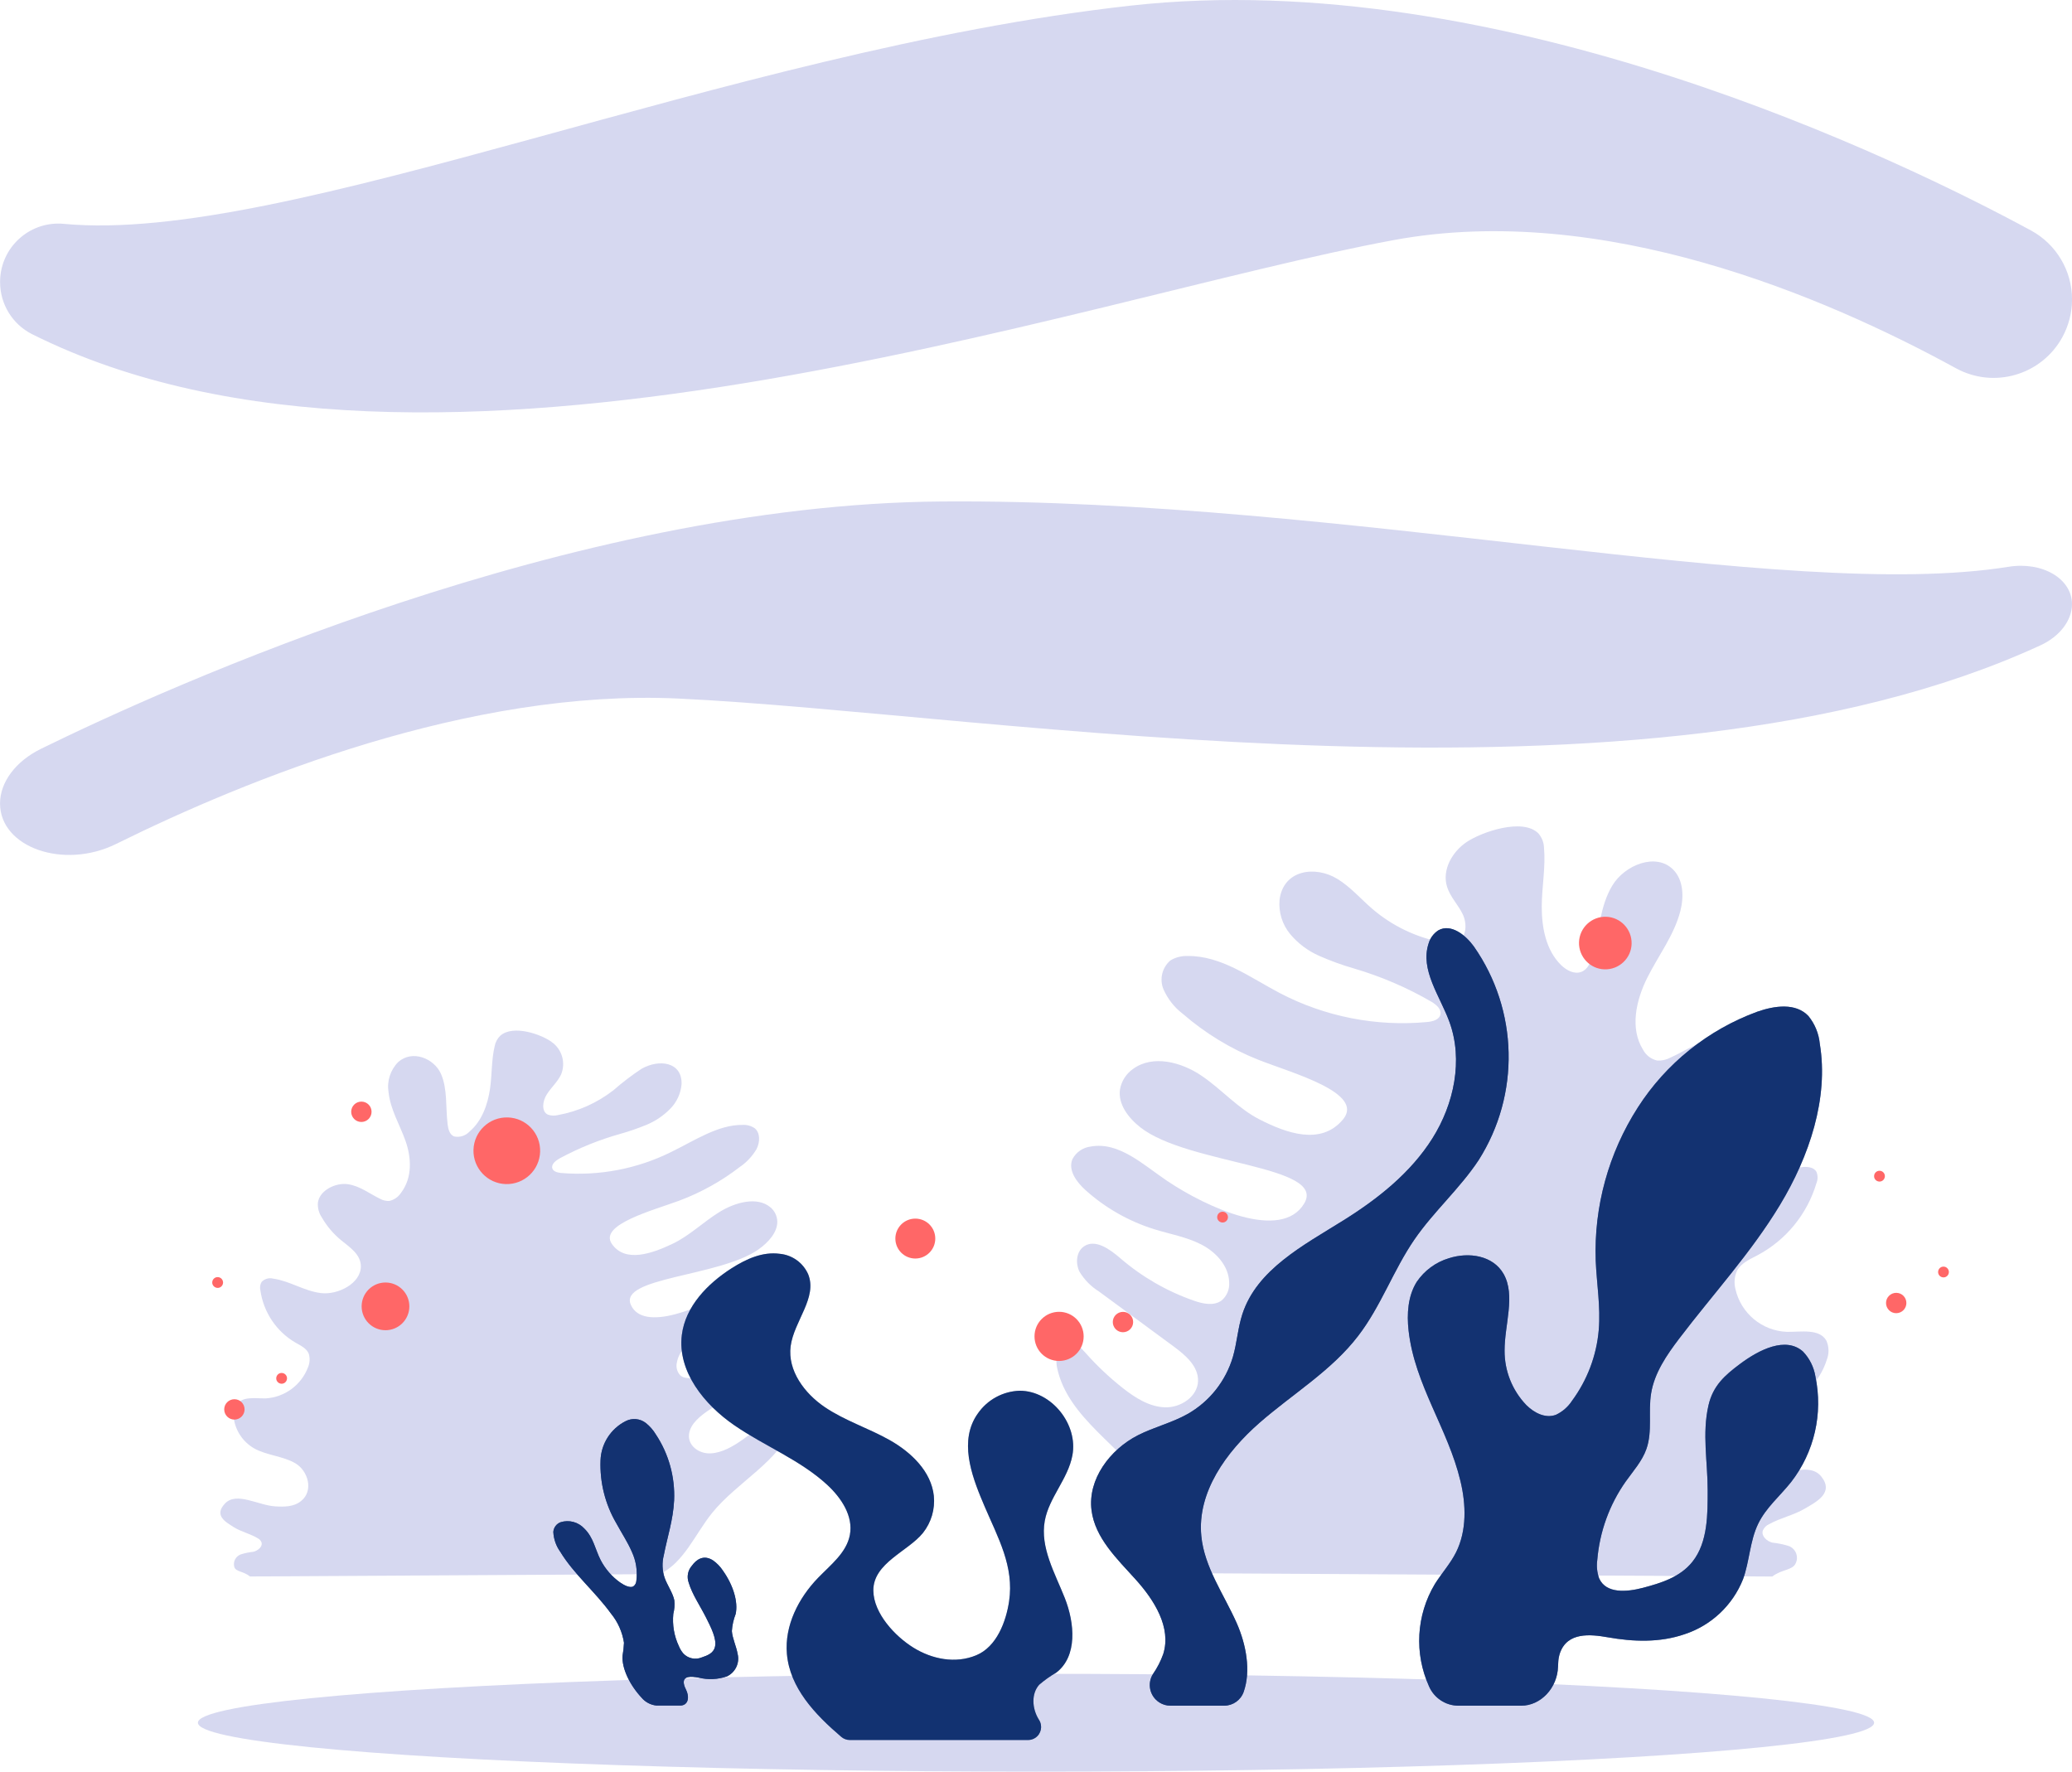 <?xml version="1.0" encoding="utf-8"?>
<!-- Generator: Adobe Illustrator 25.1.0, SVG Export Plug-In . SVG Version: 6.00 Build 0)  -->
<svg version="1.1" id="Calque_1" xmlns="http://www.w3.org/2000/svg" xmlns:xlink="http://www.w3.org/1999/xlink" x="0px" y="0px"
	 viewBox="0 0 361.27 308.9" style="enable-background:new 0 0 361.27 308.9;" xml:space="preserve">
<style type="text/css">
	.st0{fill:#D6D8F0;}
	.st1{fill:#133271;}
	.st2{opacity:0.6;fill:#133271;enable-background:new    ;}
	.st3{opacity:0.8;fill:#133271;enable-background:new    ;}
	.st4{opacity:0.7;fill:#133271;enable-background:new    ;}
	.st5{opacity:0.4;fill:#133271;enable-background:new    ;}
	.st6{fill:#FF6767;}
</style>
<g id="Groupe_87" transform="translate(-863.293 -166.204)">
	<path id="Tracé_200" class="st0" d="M1027.47,253.64c70.53-0.53,147.09,17.63,186,11.39c5.95-0.96,11.09,2.08,11.09,6.51l0,0
		c0,2.83-2.12,5.64-5.54,7.2c-69.16,31.83-182.76,11.81-237.47,9.26c-36.34-1.7-75.13,14.03-98.01,25.35
		c-9.12,4.51-20.24,0.63-20.24-7.06l0,0c0-3.72,2.74-7.38,7.17-9.54C892.69,285.85,962.85,254.12,1027.47,253.64z"/>
	<path id="Tracé_201" class="st0" d="M1060.39,167.19c-70.53,7.87-147.09,41.74-186,38.04c-5.59-0.51-10.54,3.62-11.04,9.21
		c0,0,0,0,0,0c-0.03,0.31-0.04,0.63-0.04,0.94l0,0c-0.01,3.83,2.13,7.33,5.54,9.07c69.16,34.62,182.76-6.29,237.47-16.39
		c36.34-6.71,75.13,9.82,98.01,22.35c6.63,3.63,14.94,1.19,18.56-5.43c1.1-2.02,1.68-4.28,1.68-6.57l0,0
		c0-5.02-2.75-9.64-7.17-12.03C1195.17,194.33,1125,159.98,1060.39,167.19z"/>
	<path id="Tracé_202" class="st0" d="M1165.47,413.99c3.23-1.76,7.15-1.89,10.42-3.6c2.83-1.49,4.95-4.03,5.91-7.08
		c0.43-1.07,0.41-2.27-0.05-3.33c-1.21-2.17-4.39-1.53-6.88-1.56c-4.34-0.16-8.03-3.22-8.99-7.46c-0.27-1.07-0.18-2.2,0.28-3.2
		c0.71-1.34,2.22-1.99,3.56-2.69c4.97-2.64,8.67-7.17,10.28-12.56c0.27-0.64,0.27-1.36,0-2c-0.49-0.86-1.69-0.93-2.67-0.79
		c-4.11,0.57-7.82,2.95-11.94,3.46s-9.25-2.31-8.62-6.41c0.44-2.87,3.35-4.55,5.69-6.27c2.05-1.51,3.85-3.32,5.35-5.38
		c0.85-1.01,1.37-2.26,1.49-3.58c0.03-3-3.6-4.84-6.56-4.42s-5.5,2.28-8.23,3.5c-0.69,0.37-1.48,0.54-2.26,0.5
		c-1.07-0.24-1.98-0.93-2.49-1.91c-2.3-3.69-1.22-8.57,0.72-12.47s4.7-7.45,5.79-11.66c0.64-2.49,0.56-5.43-1.24-7.25
		c-2.97-3.01-8.44-0.84-10.62,2.78s-2.3,8.06-3.41,12.14c-0.32,1.17-0.84,2.46-1.97,2.9c-1.22,0.48-2.59-0.25-3.54-1.17
		c-2.64-2.58-3.39-6.53-3.38-10.22c0.01-3.43,0.7-6.84,0.39-10.28c-0.03-0.91-0.38-1.77-0.97-2.46c-2.71-2.76-9.93-0.26-12.55,1.52
		c-2.43,1.65-4.31,4.79-3.38,7.78c0.54,1.75,1.92,3.11,2.72,4.76s0.71,4.07-0.95,4.84c-0.8,0.28-1.66,0.32-2.48,0.11
		c-4.57-0.83-8.84-2.86-12.36-5.89c-2-1.73-3.75-3.77-6-5.16c-3.9-2.42-9.51-1.64-10.14,3.65c-0.18,2.14,0.48,4.27,1.85,5.93
		c1.37,1.64,3.1,2.94,5.06,3.8c1.95,0.86,3.95,1.59,5.99,2.18c4.78,1.4,9.38,3.37,13.68,5.88c0.8,0.5,1.67,1.26,1.47,2.17
		c-0.21,0.93-1.36,1.22-2.31,1.31c-8.87,0.83-17.8-0.92-25.7-5.05c-5.18-2.72-10.23-6.54-16.08-6.46c-1.06-0.04-2.1,0.23-3,0.78
		c-1.43,1.23-1.92,3.24-1.21,4.99c0.74,1.69,1.89,3.17,3.36,4.29c3.94,3.42,8.42,6.15,13.27,8.06c5.81,2.29,18.55,5.74,14.68,10.38
		s-9.99,2.3-14.46,0.04c-3.81-1.92-6.67-5.28-10.2-7.67s-8.48-3.69-11.93-1.19c-1.19,0.83-2.01,2.1-2.28,3.53
		c-0.41,2.61,1.47,5.04,3.55,6.67c8.33,6.53,32.54,6.61,28.56,13.27s-16.97,0.71-23.88-3.93c-4.17-2.8-8.4-6.89-13.33-6
		c-1.38,0.16-2.59,1-3.22,2.24c-0.76,1.92,0.75,3.96,2.28,5.34c3.46,3.12,7.56,5.45,12.01,6.84c2.74,0.85,5.62,1.34,8.18,2.65
		s4.8,3.72,4.88,6.6c0.09,1.2-0.39,2.38-1.31,3.16c-1.34,1.01-3.25,0.6-4.83,0.05c-4.71-1.64-9.08-4.16-12.86-7.42
		c-1.82-1.57-4.36-3.41-6.34-2.04c-1.33,0.93-1.48,2.95-0.76,4.4c0.84,1.4,2,2.58,3.38,3.44c4.33,3.19,8.65,6.37,12.99,9.56
		c2.08,1.53,4.37,3.47,4.3,6.05c-0.07,2.74-3.04,4.7-5.78,4.6s-5.19-1.67-7.34-3.36c-2.36-1.86-4.54-3.92-6.53-6.17
		c-0.81-0.91-1.78-1.94-2.99-1.82c-1.84,0.18-2.31,2.68-1.93,4.48c1.88,8.84,11.37,13.67,16.31,21.25
		c3.29,5.05,4.92,11.75,10.26,14.56l98.12,0.56c1.71-1.3,3.52-1.06,4.08-2.3c0.54-1.08,0.09-2.39-0.99-2.93c0,0,0,0,0,0
		c-0.05-0.03-0.1-0.05-0.16-0.07c-0.95-0.3-1.93-0.51-2.92-0.61c-0.97-0.25-1.95-1.14-1.66-2.1c0.21-0.5,0.61-0.91,1.11-1.12
		c1.98-1.11,4.29-1.56,6.24-2.72s5.16-2.73,2.82-5.62s-8.09,0.48-12.13,0.71c-2.1,0.12-4.45,0.16-5.98-1.27
		C1160.04,420.53,1162.23,415.75,1165.47,413.99z"/>
	<path id="Tracé_203" class="st0" d="M914.81,421.35c-2.16-1.28-5-1.38-7.2-2.61c-1.9-1.09-3.21-2.99-3.54-5.15
		c-0.19-0.83-0.04-1.7,0.4-2.43c1.11-1.58,3.36-1.11,5.18-1.14c3.3-0.21,6.18-2.34,7.35-5.43c0.31-0.73,0.36-1.55,0.14-2.32
		c-0.37-0.97-1.41-1.45-2.31-1.96c-3.34-1.94-5.6-5.31-6.14-9.14c-0.12-0.49-0.05-1.02,0.21-1.45c0.52-0.55,1.3-0.77,2.03-0.58
		c2.93,0.42,5.37,2.16,8.32,2.52s6.98-1.68,6.96-4.67c-0.01-2.1-1.95-3.32-3.47-4.57c-1.33-1.1-2.45-2.42-3.32-3.92
		c-0.52-0.77-0.77-1.68-0.7-2.61c0.3-2.18,3.14-3.53,5.25-3.21s3.76,1.66,5.61,2.55c0.48,0.27,1.04,0.4,1.59,0.37
		c0.83-0.19,1.55-0.68,2.02-1.39c2.07-2.69,1.81-6.24,0.81-9.07s-2.62-5.42-2.96-8.49c-0.32-1.93,0.31-3.89,1.69-5.28
		c2.49-2.19,6.24-0.61,7.43,2.03s0.81,5.87,1.18,8.84c0.1,0.85,0.35,1.79,1.12,2.11c0.99,0.21,2.01-0.11,2.7-0.85
		c2.2-1.88,3.17-4.76,3.57-7.44c0.36-2.49,0.23-4.98,0.82-7.48c0.13-0.68,0.47-1.31,0.97-1.79c2.27-2.01,7.26-0.19,8.97,1.1
		c1.8,1.27,2.48,3.62,1.63,5.66c-0.59,1.27-1.73,2.26-2.49,3.47s-0.96,2.96,0.17,3.52c0.58,0.21,1.2,0.23,1.79,0.08
		c3.51-0.64,6.81-2.12,9.63-4.3c1.55-1.36,3.2-2.62,4.92-3.76c3.1-1.76,7.1-1.2,6.99,2.66c-0.13,1.63-0.84,3.16-1.99,4.32
		c-1.17,1.19-2.56,2.13-4.09,2.77c-1.5,0.62-3.04,1.15-4.6,1.59c-3.68,1.03-7.23,2.47-10.59,4.28c-0.63,0.36-1.36,0.92-1.3,1.58
		s0.86,0.89,1.54,0.96c6.63,0.56,13.3-0.71,19.26-3.68c4.06-1.98,8.16-4.76,12.41-4.7c0.74-0.05,1.48,0.16,2.1,0.57
		c0.97,0.78,0.97,2.37,0.34,3.63c-0.73,1.24-1.72,2.31-2.91,3.12c-3.2,2.47-6.75,4.45-10.53,5.87c-4.48,1.67-14.12,4.18-11.8,7.55
		s7.03,1.67,10.52,0.02c2.98-1.4,5.43-3.84,8.25-5.58s6.57-2.69,8.81-0.87c0.79,0.62,1.25,1.56,1.27,2.56
		c0.02,1.9-1.61,3.66-3.3,4.85c-6.77,4.76-24.4,4.82-22.23,9.66s12.28,0.52,17.81-2.86c3.34-2.04,6.85-5.01,10.35-4.37
		c0.96,0.09,1.77,0.73,2.1,1.63c0.35,1.4-0.97,2.88-2.24,3.89c-2.81,2.25-6.03,3.94-9.48,4.98c-2.13,0.47-4.22,1.12-6.24,1.94
		c-2,0.96-3.9,2.71-4.27,4.8c-0.21,0.82,0.02,1.69,0.61,2.3c0.87,0.73,2.3,0.44,3.51,0.04c3.66-1.22,7.1-3.05,10.16-5.4
		c1.49-1.15,3.54-2.48,4.84-1.48c0.87,0.67,0.76,2.15,0.08,3.2c-0.77,1.02-1.73,1.87-2.83,2.5l-10.48,6.96
		c-1.68,1.11-3.56,2.53-3.78,4.41c-0.24,2,1.71,3.42,3.71,3.35s3.96-1.21,5.71-2.45c1.92-1.35,3.73-2.86,5.42-4.49
		c0.69-0.66,1.51-1.41,2.37-1.33c1.32,0.13,1.39,1.95,0.92,3.26c-2.33,6.44-9.75,9.96-14.16,15.46c-2.94,3.68-4.85,8.55-9.04,10.6
		l-71.5,0.41c-1.11-0.95-2.45-0.77-2.72-1.67c-0.25-0.92,0.26-1.87,1.16-2.19c0.71-0.22,1.45-0.37,2.19-0.45
		c0.73-0.18,1.54-0.83,1.43-1.53c-0.1-0.36-0.35-0.66-0.69-0.82c-1.33-0.81-2.95-1.14-4.25-1.98s-3.46-1.99-1.45-4.09
		s5.83,0.35,8.76,0.51c1.52,0.09,3.22,0.11,4.49-0.93C918.05,426.11,916.98,422.63,914.81,421.35z"/>
	<ellipse id="_Path_" class="st0" cx="1043.93" cy="466.57" rx="146.13" ry="8.53"/>
	<g id="Groupe_100" transform="translate(919.342 328.049)">
		<g id="Groupe_90" transform="translate(189.417 13.665)">
			<path id="Tracé_257" class="st1" d="M66.83,82.89c-1.93,2.44-4.38,4.45-5.75,7.29c-1.45,3-1.49,6.5-2.63,9.65
				c-1.81,4.55-5.54,8.06-10.18,9.59c-4.38,1.51-9,1.32-13.41,0.54c-3.06-0.54-7.04-0.93-8.33,2.74c-0.17,0.5-0.27,1.02-0.3,1.55
				c-0.02,0.26-0.03,0.53-0.04,0.8c-0.1,3.75-3.01,6.84-6.43,6.84H8.79c-2.21-0.02-4.21-1.34-5.09-3.37
				c-2.61-5.75-2.23-12.42,1.01-17.84c1.18-1.88,2.69-3.53,3.69-5.52c1.91-3.81,1.75-8.38,0.78-12.42c-2.17-9.14-8-16.82-9.05-26.27
				c-0.32-2.87-0.13-6.01,1.43-8.49c1.34-1.97,3.32-3.43,5.6-4.11c3.48-1.12,7.7-0.49,9.54,2.74c2.12,3.76,0.16,8.83,0.17,13.36
				c-0.02,3.54,1.34,6.95,3.79,9.5c1.37,1.36,3.31,2.38,5.16,1.7c1.15-0.54,2.12-1.39,2.81-2.45c2.66-3.61,4.28-7.88,4.66-12.35
				c0.34-4.05-0.36-8.03-0.53-12.07c-0.33-9.44,2.24-18.76,7.34-26.71C45.02,9.91,52.34,4.04,60.92,0.89
				c3.05-1.07,6.73-1.58,8.93,0.75c1.12,1.38,1.81,3.06,1.98,4.83c1.58,9.53-1.85,19.66-6.93,28.08S53.2,50.13,47.3,57.9
				c-2.16,2.85-4.3,5.95-4.88,9.53c-0.53,3.22,0.26,6.58-0.81,9.67c-0.75,2.15-2.31,3.86-3.61,5.69c-2.85,4.04-4.56,8.77-4.97,13.7
				c-0.15,1.07-0.04,2.16,0.32,3.18c1.2,2.73,4.83,2.4,7.63,1.67c3.14-0.83,6.5-1.85,8.65-4.56c2.71-3.41,2.65-8.36,2.65-12.48
				c0-4.91-0.99-9.86,0.14-14.78c0.79-3.44,2.87-5.25,5.45-7.18c3.38-2.54,8.03-4.87,11.03-2.2c1.14,1.19,1.89,2.69,2.16,4.32
				C72.42,70.93,70.89,77.67,66.83,82.89z"/>
			<path id="Tracé_258" class="st2" d="M66.83,82.89c-1.93,2.44-4.38,4.45-5.75,7.29c-1.45,3-1.49,6.5-2.63,9.65
				c-1.81,4.55-5.54,8.06-10.18,9.59c-4.38,1.51-9,1.32-13.41,0.54c-3.06-0.54-7.04-0.93-8.33,2.74c-0.17,0.5-0.27,1.02-0.3,1.55
				c-0.02,0.26-0.03,0.53-0.04,0.8c-0.1,3.75-3.01,6.84-6.43,6.84H8.79c-2.21-0.02-4.21-1.34-5.09-3.37
				c-2.61-5.75-2.23-12.42,1.01-17.84c1.18-1.88,2.69-3.53,3.69-5.52c1.91-3.81,1.75-8.38,0.78-12.42c-2.17-9.14-8-16.82-9.05-26.27
				c-0.32-2.87-0.13-6.01,1.43-8.49c1.34-1.97,3.32-3.43,5.6-4.11c3.48-1.12,7.7-0.49,9.54,2.74c2.12,3.76,0.16,8.83,0.17,13.36
				c-0.02,3.54,1.34,6.95,3.79,9.5c1.37,1.36,3.31,2.38,5.16,1.7c1.15-0.54,2.12-1.39,2.81-2.45c2.66-3.61,4.28-7.88,4.66-12.35
				c0.34-4.05-0.36-8.03-0.53-12.07c-0.33-9.44,2.24-18.76,7.34-26.71C45.02,9.91,52.34,4.04,60.92,0.89
				c3.05-1.07,6.73-1.58,8.93,0.75c1.12,1.38,1.81,3.06,1.98,4.83c1.58,9.53-1.85,19.66-6.93,28.08S53.2,50.13,47.3,57.9
				c-2.16,2.85-4.3,5.95-4.88,9.53c-0.53,3.22,0.26,6.58-0.81,9.67c-0.75,2.15-2.31,3.86-3.61,5.69c-2.85,4.04-4.56,8.77-4.97,13.7
				c-0.15,1.07-0.04,2.16,0.32,3.18c1.2,2.73,4.83,2.4,7.63,1.67c3.14-0.83,6.5-1.85,8.65-4.56c2.71-3.41,2.65-8.36,2.65-12.48
				c0-4.91-0.99-9.86,0.14-14.78c0.79-3.44,2.87-5.25,5.45-7.18c3.38-2.54,8.03-4.87,11.03-2.2c1.14,1.19,1.89,2.69,2.16,4.32
				C72.42,70.93,70.89,77.67,66.83,82.89z"/>
		</g>
		<g id="Groupe_91" transform="translate(40.428 85.576)">
			<path id="Tracé_259" class="st1" d="M31.79,33.99c-0.37,0.95-0.6,1.96-0.66,2.98c0.08,1.23,0.78,2.67,1,3.96
				c0.4,1.59-0.38,3.23-1.85,3.93c-1.59,0.55-3.31,0.63-4.94,0.22c-1.27-0.22-2.84-0.38-2.57,1.12c0.04,0.22,0.11,0.43,0.2,0.63
				c0.04,0.11,0.1,0.22,0.15,0.32c0.74,1.54,0.28,2.8-1,2.8h-4.13c-1.02-0.1-1.96-0.6-2.61-1.38c-2.07-2.22-3.47-5.14-3.31-7.31
				c0.13-0.75,0.22-1.5,0.25-2.26c-0.29-1.87-1.07-3.63-2.27-5.09c-2.71-3.75-6.49-6.9-8.84-10.77C0.48,22.13,0.06,20.92,0,19.67
				c0.06-0.76,0.55-1.41,1.26-1.68c1.49-0.47,3.11-0.03,4.16,1.12c1.58,1.54,1.88,3.62,2.83,5.48c0.81,1.55,1.97,2.89,3.39,3.9
				c0.8,0.56,1.74,0.98,2.29,0.7c0.33-0.23,0.53-0.6,0.55-1c0.22-1.73-0.06-3.49-0.8-5.07c-0.71-1.66-1.8-3.29-2.69-4.94
				c-1.94-3.31-2.9-7.11-2.76-10.95C8.32,4.32,10,1.69,12.6,0.37c1.13-0.59,2.51-0.47,3.52,0.31c0.69,0.55,1.28,1.22,1.74,1.98
				c2.26,3.4,3.38,7.44,3.2,11.52c-0.17,3.45-1.19,6.39-1.8,9.57c-0.33,1.29-0.28,2.65,0.14,3.91c0.47,1.32,1.46,2.7,1.7,3.96
				c0.08,0.78,0.02,1.57-0.18,2.34c-0.19,1.92,0.14,3.86,0.96,5.61c0.19,0.47,0.45,0.91,0.78,1.3c0.82,0.88,2.11,1.15,3.22,0.69
				c1.01-0.34,2.07-0.75,2.31-1.87c0.32-1.4-0.73-3.43-1.58-5.12c-1.02-2.01-2.41-4.04-3.01-6.06c-0.36-1.01-0.15-2.14,0.57-2.95
				c0.75-1.04,2.02-2,3.7-0.9c0.67,0.48,1.25,1.08,1.7,1.77C31.39,28.99,32.25,31.91,31.79,33.99z"/>
			<path id="Tracé_260" class="st3" d="M31.79,33.99c-0.37,0.95-0.6,1.96-0.66,2.98c0.08,1.23,0.78,2.67,1,3.96
				c0.4,1.59-0.38,3.23-1.85,3.93c-1.59,0.55-3.31,0.63-4.94,0.22c-1.27-0.22-2.84-0.38-2.57,1.12c0.04,0.22,0.11,0.43,0.2,0.63
				c0.04,0.11,0.1,0.22,0.15,0.32c0.74,1.54,0.28,2.8-1,2.8h-4.13c-1.02-0.1-1.96-0.6-2.61-1.38c-2.07-2.22-3.47-5.14-3.31-7.31
				c0.13-0.75,0.22-1.5,0.25-2.26c-0.29-1.87-1.07-3.63-2.27-5.09c-2.71-3.75-6.49-6.9-8.84-10.77C0.48,22.13,0.06,20.92,0,19.67
				c0.06-0.76,0.55-1.41,1.26-1.68c1.49-0.47,3.11-0.03,4.16,1.12c1.58,1.54,1.88,3.62,2.83,5.48c0.81,1.55,1.97,2.89,3.39,3.9
				c0.8,0.56,1.74,0.98,2.29,0.7c0.33-0.23,0.53-0.6,0.55-1c0.22-1.73-0.06-3.49-0.8-5.07c-0.71-1.66-1.8-3.29-2.69-4.94
				c-1.94-3.31-2.9-7.11-2.76-10.95C8.32,4.32,10,1.69,12.6,0.37c1.13-0.59,2.51-0.47,3.52,0.31c0.69,0.55,1.28,1.22,1.74,1.98
				c2.26,3.4,3.38,7.44,3.2,11.52c-0.17,3.45-1.19,6.39-1.8,9.57c-0.33,1.29-0.28,2.65,0.14,3.91c0.47,1.32,1.46,2.7,1.7,3.96
				c0.08,0.78,0.02,1.57-0.18,2.34c-0.19,1.92,0.14,3.86,0.96,5.61c0.19,0.47,0.45,0.91,0.78,1.3c0.82,0.88,2.11,1.15,3.22,0.69
				c1.01-0.34,2.07-0.75,2.31-1.87c0.32-1.4-0.73-3.43-1.58-5.12c-1.02-2.01-2.41-4.04-3.01-6.06c-0.36-1.01-0.15-2.14,0.57-2.95
				c0.75-1.04,2.02-2,3.7-0.9c0.67,0.48,1.25,1.08,1.7,1.77C31.39,28.99,32.25,31.91,31.79,33.99z"/>
		</g>
		<g id="Groupe_92" transform="translate(134.19)">
			<path id="Tracé_261" class="st1" d="M0.08,101.49c0.61,4.81,4.44,8.45,7.69,12.05s6.27,8.38,4.81,13.01
				c-0.44,1.23-1.04,2.4-1.78,3.47c-1.07,1.68-0.57,3.9,1.11,4.97c0.58,0.37,1.24,0.56,1.92,0.56h9.38c1.52,0,2.88-0.96,3.39-2.39
				c1.3-3.68,0.44-8.28-1.21-12.01c-2.23-5.03-5.64-9.71-6.17-15.18c-0.75-7.64,4.34-14.66,10.12-19.72s12.58-9.09,17.24-15.19
				c3.96-5.15,6.13-11.46,9.81-16.81c3.37-4.89,7.92-8.88,11.19-13.83c7.26-11.44,6.93-26.12-0.83-37.23
				c-1.46-2.02-4.01-4.05-6.19-2.83c-0.84,0.54-1.45,1.37-1.72,2.33c-1.49,4.58,1.98,9.1,3.64,13.63
				c2.43,6.65,0.81,14.32-2.96,20.31s-9.49,10.54-15.5,14.29c-6.97,4.36-15.13,8.57-17.65,16.39c-0.78,2.41-0.93,4.98-1.64,7.42
				c-1.25,4.22-4.08,7.8-7.91,9.97c-2.74,1.54-5.86,2.28-8.67,3.71C3.3,90.89-0.61,96.07,0.08,101.49z"/>
			<path id="Tracé_262" class="st4" d="M0.08,101.49c0.61,4.81,4.44,8.45,7.69,12.05s6.27,8.38,4.81,13.01
				c-0.44,1.23-1.04,2.4-1.78,3.47c-1.07,1.68-0.57,3.9,1.11,4.97c0.58,0.37,1.24,0.56,1.92,0.56h9.38c1.52,0,2.88-0.96,3.39-2.39
				c1.3-3.68,0.44-8.28-1.21-12.01c-2.23-5.03-5.64-9.71-6.17-15.18c-0.75-7.64,4.34-14.66,10.12-19.72s12.58-9.09,17.24-15.19
				c3.96-5.15,6.13-11.46,9.81-16.81c3.37-4.89,7.92-8.88,11.19-13.83c7.26-11.44,6.93-26.12-0.83-37.23
				c-1.46-2.02-4.01-4.05-6.19-2.83c-0.84,0.54-1.45,1.37-1.72,2.33c-1.49,4.58,1.98,9.1,3.64,13.63
				c2.43,6.65,0.81,14.32-2.96,20.31s-9.49,10.54-15.5,14.29c-6.97,4.36-15.13,8.57-17.65,16.39c-0.78,2.41-0.93,4.98-1.64,7.42
				c-1.25,4.22-4.08,7.8-7.91,9.97c-2.74,1.54-5.86,2.28-8.67,3.71C3.3,90.89-0.61,96.07,0.08,101.49z"/>
		</g>
		<g id="Groupe_93" transform="translate(62.755 56.696)">
			<path id="Tracé_263" class="st1" d="M63.36,46.63c-0.84,4.63,1.76,9.08,3.49,13.45c1.73,4.37,2.25,10.17-1.5,13.02
				c-1.05,0.6-2.04,1.31-2.96,2.1c-1.41,1.58-1.23,4.12-0.14,5.95l0.11,0.18c0.68,1.06,0.38,2.47-0.68,3.15
				c-0.37,0.24-0.79,0.36-1.23,0.36H29.37c-0.54,0-1.07-0.19-1.48-0.54c-4.63-3.95-8.98-8.56-9.49-14.48
				c-0.43-4.92,2.02-9.74,5.46-13.28c2.19-2.26,4.94-4.37,5.52-7.46c0.62-3.29-1.5-6.47-3.96-8.74C20.71,36,14.56,33.62,9.27,29.99
				s-9.98-9.42-9.19-15.78C0.7,9.24,4.56,5.26,8.79,2.57c2.52-1.6,5.36-2.91,8.39-2.5c2.16,0.21,4.03,1.56,4.92,3.54
				c1.67,4.11-2.47,8.19-3.05,12.57c-0.55,4.24,2.4,8.21,5.94,10.61s7.69,3.69,11.4,5.8s7.18,5.44,7.63,9.69
				c0.23,2.31-0.45,4.62-1.89,6.44c-2.6,3.24-8.71,5.25-8.66,10.08c0.05,3.97,3.78,7.94,6.96,9.92c3.26,2.03,7.36,2.86,10.99,1.34
				c3.56-1.48,5.19-5.86,5.72-9.41c0.91-6.07-1.94-11.09-4.24-16.47c-1.95-4.57-4.4-10.55-1.79-15.35c0.17-0.32,0.37-0.62,0.58-0.92
				c1.67-2.41,4.38-3.88,7.31-3.97c5.54,0.02,10.22,5.87,9.17,11.3C67.4,39.33,64.1,42.56,63.36,46.63z"/>
			<path id="Tracé_264" class="st5" d="M63.36,46.63c-0.84,4.63,1.76,9.08,3.49,13.45c1.73,4.37,2.25,10.17-1.5,13.02
				c-1.05,0.6-2.04,1.31-2.96,2.1c-1.41,1.58-1.23,4.12-0.14,5.95l0.11,0.18c0.68,1.06,0.38,2.47-0.68,3.15
				c-0.37,0.24-0.79,0.36-1.23,0.36H29.37c-0.54,0-1.07-0.19-1.48-0.54c-4.63-3.95-8.98-8.56-9.49-14.48
				c-0.43-4.92,2.02-9.74,5.46-13.28c2.19-2.26,4.94-4.37,5.52-7.46c0.62-3.29-1.5-6.47-3.96-8.74C20.71,36,14.56,33.62,9.27,29.99
				s-9.98-9.42-9.19-15.78C0.7,9.24,4.56,5.26,8.79,2.57c2.52-1.6,5.36-2.91,8.39-2.5c2.16,0.21,4.03,1.56,4.92,3.54
				c1.67,4.11-2.47,8.19-3.05,12.57c-0.55,4.24,2.4,8.21,5.94,10.61s7.69,3.69,11.4,5.8s7.18,5.44,7.63,9.69
				c0.23,2.31-0.45,4.62-1.89,6.44c-2.6,3.24-8.71,5.25-8.66,10.08c0.05,3.97,3.78,7.94,6.96,9.92c3.26,2.03,7.36,2.86,10.99,1.34
				c3.56-1.48,5.19-5.86,5.72-9.41c0.91-6.07-1.94-11.09-4.24-16.47c-1.95-4.57-4.4-10.55-1.79-15.35c0.17-0.32,0.37-0.62,0.58-0.92
				c1.67-2.41,4.38-3.88,7.31-3.97c5.54,0.02,10.22,5.87,9.17,11.3C67.4,39.33,64.1,42.56,63.36,46.63z"/>
		</g>
	</g>
	<g id="Groupe_101" transform="translate(900.297 326.046)">
		<path id="Tracé_278" class="st6" d="M5.64,85.9c0,0.98-0.8,1.77-1.78,1.77c-0.98,0-1.77-0.8-1.77-1.78c0-0.98,0.8-1.77,1.78-1.77
			c0.98,0,1.77,0.79,1.77,1.77V85.9z"/>
		<path id="Tracé_279" class="st6" d="M27.78,34.01c0,0.98-0.8,1.77-1.78,1.77c-0.98,0-1.77-0.8-1.77-1.78
			c0-0.98,0.8-1.77,1.78-1.77c0.98,0,1.77,0.79,1.77,1.77V34.01z"/>
		<circle id="Ellipse_22" class="st6" cx="30.21" cy="67.93" r="4.16"/>
		<path id="Tracé_280" class="st6" d="M151.94,73.17c0,2.37-1.92,4.28-4.29,4.28s-4.28-1.92-4.28-4.29s1.92-4.28,4.29-4.28
			C150.02,68.88,151.94,70.8,151.94,73.17L151.94,73.17z"/>
		<path id="Tracé_281" class="st6" d="M13.04,80.51c-0.02,0.52-0.45,0.93-0.97,0.91s-0.93-0.45-0.91-0.97
			c0.02-0.52,0.45-0.93,0.97-0.91h0l0,0C12.65,79.56,13.06,79.99,13.04,80.51z"/>
		<path id="Tracé_282" class="st6" d="M160.57,70.67c0,0.98-0.8,1.77-1.78,1.77c-0.98,0-1.77-0.8-1.77-1.78s0.8-1.77,1.78-1.77
			c0.98,0,1.77,0.79,1.77,1.77V70.67z"/>
		<path id="Tracé_283" class="st6" d="M177.1,52.4c-0.02,0.52-0.45,0.93-0.97,0.91c-0.52-0.02-0.93-0.45-0.91-0.97
			c0.02-0.52,0.45-0.93,0.97-0.91h0l0,0C176.71,51.44,177.11,51.88,177.1,52.4z"/>
		<path id="Tracé_284" class="st6" d="M1.89,63.8c-0.02,0.52-0.45,0.93-0.97,0.91S-0.02,64.26,0,63.74
			c0.02-0.52,0.45-0.93,0.97-0.91h0l0,0C1.49,62.84,1.9,63.28,1.89,63.8z"/>
		<path id="Tracé_285" class="st6" d="M295.39,67.35c0,0.98-0.8,1.77-1.78,1.77c-0.98,0-1.77-0.8-1.77-1.78s0.8-1.77,1.78-1.77
			c0.98,0,1.77,0.79,1.77,1.77V67.35z"/>
		<path id="Tracé_286" class="st6" d="M302.8,61.97c-0.02,0.52-0.45,0.93-0.97,0.91c-0.52-0.02-0.93-0.45-0.91-0.97
			c0.02-0.52,0.45-0.93,0.97-0.91h0l0,0C302.4,61.01,302.81,61.45,302.8,61.97z"/>
		<path id="Tracé_287" class="st6" d="M291.64,45.26c-0.02,0.52-0.45,0.93-0.97,0.91c-0.52-0.02-0.93-0.45-0.91-0.97
			c0.02-0.52,0.45-0.93,0.97-0.91h0l0,0C291.25,44.3,291.66,44.74,291.64,45.26z"/>
		<path id="Tracé_288" class="st6" d="M126.07,56.11c0,1.92-1.56,3.48-3.48,3.48c-1.92,0-3.48-1.56-3.48-3.48
			c0-1.92,1.56-3.48,3.48-3.48C124.51,52.63,126.07,54.18,126.07,56.11L126.07,56.11z"/>
		<path id="Tracé_289" class="st6" d="M57.17,40.97c-0.1,3.21-2.78,5.73-5.98,5.64s-5.73-2.77-5.64-5.98
			c0.1-3.21,2.77-5.73,5.98-5.64C54.75,35.08,57.27,37.76,57.17,40.97C57.17,40.97,57.17,40.97,57.17,40.97z"/>
		<path id="Tracé_290" class="st6" d="M247.48,4.72c-0.07,2.53-2.19,4.52-4.72,4.45c-2.53-0.07-4.52-2.19-4.45-4.72
			s2.19-4.52,4.72-4.45c0,0,0,0,0,0l0,0C245.56,0.08,247.55,2.19,247.48,4.72L247.48,4.72z"/>
	</g>
</g>
</svg>
